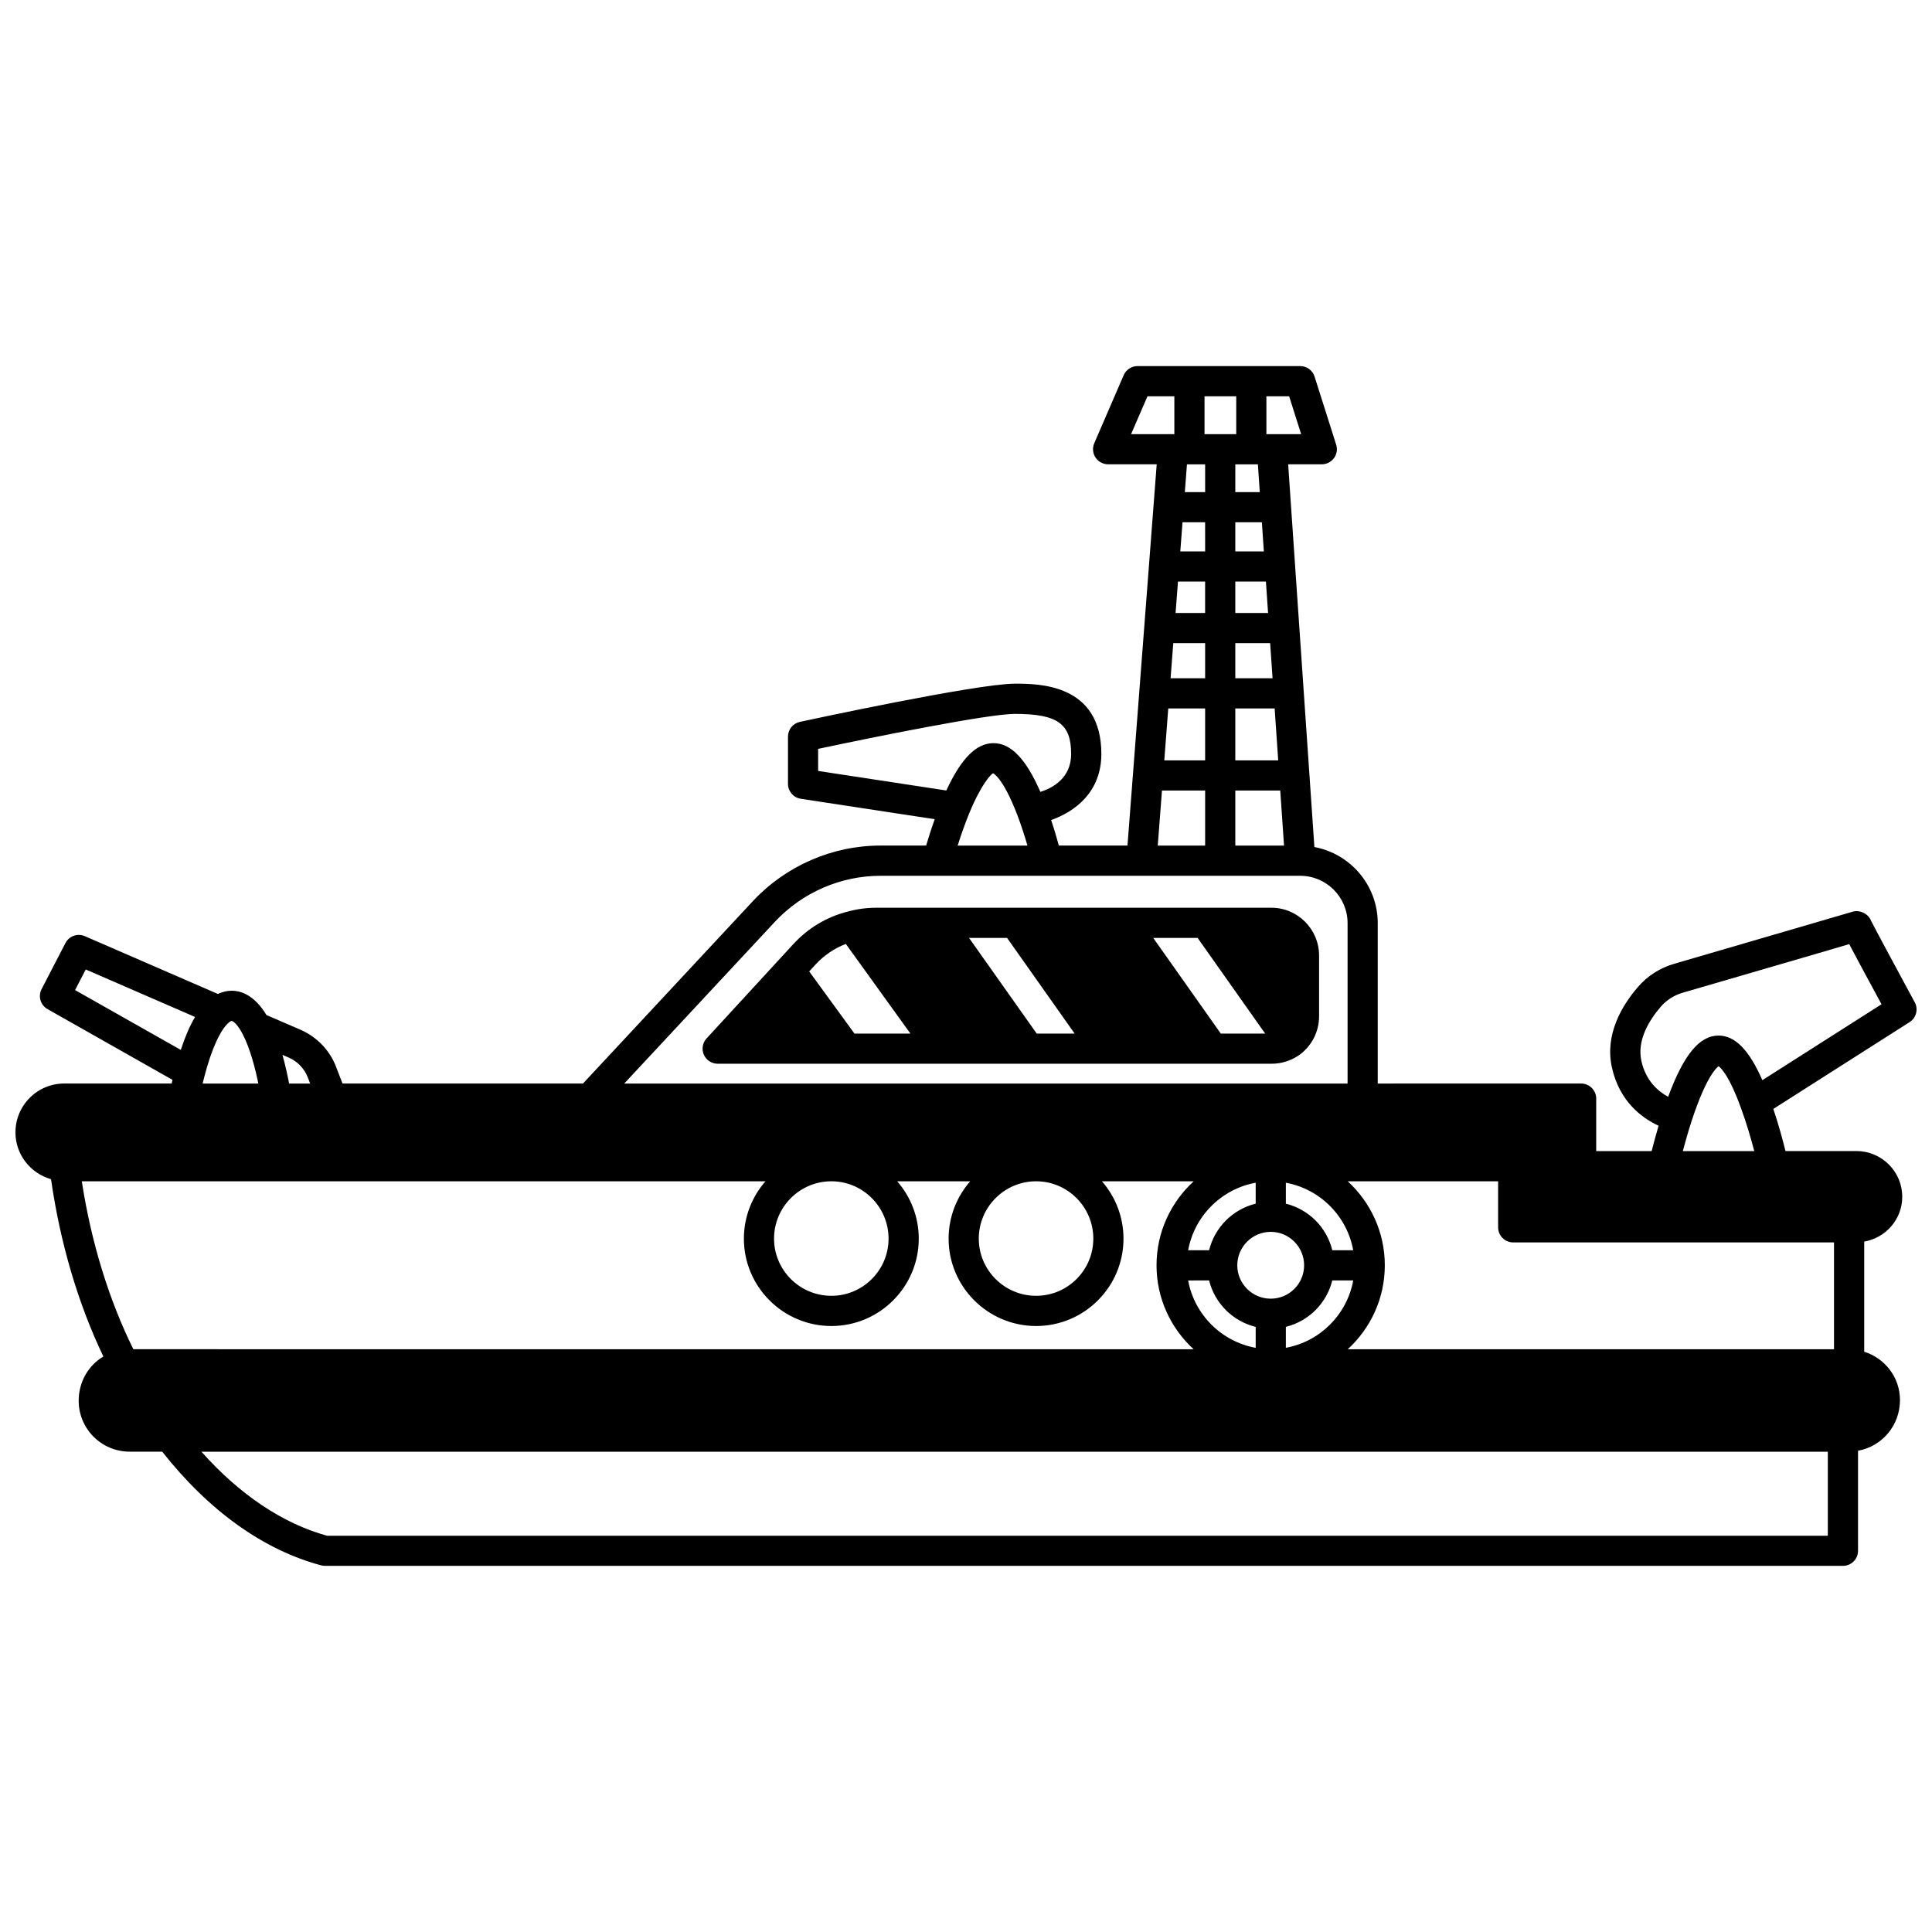 <?xml version="1.0" encoding="UTF-8"?>
<!-- Uploaded to: ICON Repo, www.svgrepo.com, Generator: ICON Repo Mixer Tools -->
<svg width="800px" height="800px" version="1.1" viewBox="144 144 512 512" xmlns="http://www.w3.org/2000/svg">
 <defs>
  <clipPath id="a">
   <path d="m148.09 241h503.81v318h-503.81z"/>
  </clipPath>
 </defs>
 <path d="m480.93 384.56h-104.68c-2.57 0-5.059 0.336-7.406 0.977-0.02 0.004-0.043 0.008-0.062 0.012-0.035 0.012-0.074 0.012-0.113 0.023-5.566 1.402-10.57 4.406-14.48 8.684l-22.938 24.938c-1.078 1.168-1.359 2.863-0.723 4.312 0.637 1.457 2.074 2.394 3.664 2.394h146.82c2.562 0 5.039-0.766 7.211-2.246 0.004-0.004 0.012-0.004 0.02-0.008 0 0 0-0.004 0.004-0.004 3.336-2.363 5.324-6.215 5.324-10.297v-16.113c-0.008-6.984-5.676-12.672-12.641-12.672zm-13.406 33.348-17.902-25.348h11.762l17.902 25.352zm-48.785 0-17.934-25.352h10.082l17.902 25.352zm-50.586-23.762 17.117 23.762h-14.828l-11.996-16.473 1.641-1.785c2.254-2.465 5.016-4.32 8.066-5.504z"/>
 <g clip-path="url(#a)">
  <path d="m651.42 409.61c-4.117-7.606-10.797-20.004-11.594-21.645-0.746-1.887-3.109-2.981-5.047-2.301-1.402 0.43-15.961 4.672-27.711 8.094l-19.336 5.637c-3.836 1.113-7.203 3.269-9.719 6.234-4.203 4.894-8.797 12.562-6.828 21.309 2.035 9.141 8.156 13.453 12.359 15.395-0.777 2.637-1.398 4.977-1.84 6.727h-14.691v-13.914c0-2.211-1.789-4-4-4l-53.898 0.004v-42.504c0-10.043-7.254-18.398-16.789-20.172l-6.953-101.43h8.914c1.273 0 2.473-0.609 3.227-1.637s0.973-2.356 0.582-3.57l-5.719-18.031c-0.527-1.664-2.07-2.789-3.812-2.789h-43.105c-1.59 0-3.039 0.949-3.672 2.41l-7.797 18.031c-0.535 1.234-0.41 2.66 0.328 3.781 0.746 1.125 1.996 1.805 3.344 1.805h12.875l-2.07 27.031c0 0.016-0.008 0.027-0.008 0.039 0 0.008 0.004 0.012 0.004 0.02l-4.242 55.344c0 0.004-0.004 0.008-0.004 0.012v0.008l-1.422 18.586h-18.188c-0.484-1.77-1.176-4.144-2.047-6.766 6.133-2.137 13.309-7.305 13.309-17.504 0-18.633-16.641-18.633-22.906-18.633-10.109 0-55.074 9.711-56.988 10.125-1.84 0.398-3.152 2.027-3.152 3.91v12.516c0 1.977 1.441 3.656 3.398 3.953l35.488 5.41c-0.965 2.707-1.742 5.184-2.277 6.988h-12.105c-12.738 0-25.055 5.359-33.793 14.707l-45.039 48.355h-63.73l-1.781-4.606c-1.641-4.219-4.984-7.699-9.215-9.582l-9.16-3.961c-3.16-5.242-6.707-6.445-9.219-6.445-1.273 0-2.488 0.316-3.644 0.863l-35.266-15.32c-1.922-0.836-4.176-0.043-5.141 1.828l-6.316 12.195c-0.992 1.91-0.293 4.258 1.582 5.316l33.102 18.738c-0.078 0.34-0.152 0.668-0.219 0.977l-28.438-0.004c-3.469 0-6.723 1.34-9.141 3.766-2.461 2.449-3.816 5.719-3.816 9.188 0 5.91 4.004 10.852 9.426 12.398 2.43 16.922 7.18 33.012 13.871 46.988-3.957 2.367-6.539 6.691-6.539 11.742 0 7.43 6.047 13.477 13.473 13.477h8.66c12.293 15.617 26.809 26.059 42.133 30.133 0.336 0.082 0.68 0.133 1.027 0.133h402.25c2.211 0 4-1.789 4-4v-26.508c6.305-1.125 11.117-6.637 11.117-13.438 0-6.027-4.008-11.082-9.477-12.801v-29.188c5.707-0.977 10.078-5.91 10.078-11.871 0-6.68-5.434-12.117-12.117-12.117h-18.824c-0.672-2.711-1.77-6.836-3.219-11.168l36.109-23.004c1.762-1.121 2.359-3.426 1.363-5.269zm-217.68 62.641c0 8.355-6.797 15.152-15.152 15.152-8.379 0-15.199-6.797-15.199-15.152 0-8.379 6.816-15.199 15.199-15.199 8.355 0.004 15.152 6.82 15.152 15.199zm-54.262 0c0 8.355-6.797 15.152-15.152 15.152-8.379 0-15.195-6.797-15.195-15.152 0-8.379 6.812-15.199 15.195-15.199 8.355 0.004 15.152 6.82 15.152 15.199zm101.29 15.914c-4.894 0-8.875-3.961-8.875-8.836 0-4.894 3.984-8.875 8.875-8.875 4.875 0 8.836 3.984 8.836 8.875 0 4.871-3.965 8.836-8.836 8.836zm-4-30.73v5.551c-6.082 1.492-10.852 6.262-12.344 12.344h-5.551c1.656-9.074 8.816-16.238 17.895-17.895zm-12.34 25.895c1.496 6.062 6.262 10.82 12.34 12.309v5.551c-9.078-1.652-16.238-8.797-17.895-17.855zm20.336 17.852v-5.555c6.062-1.492 10.812-6.242 12.305-12.305h5.551c-1.656 9.062-8.797 16.207-17.855 17.859zm12.309-25.852c-1.488-6.078-6.242-10.848-12.309-12.34v-5.555c9.055 1.66 16.203 8.82 17.852 17.895zm-150.22-18.273c-3.547 4.074-5.715 9.383-5.715 15.199 0 12.762 10.402 23.152 23.191 23.152 12.762 0 23.152-10.387 23.152-23.152 0-5.812-2.164-11.125-5.707-15.199h19.332c-3.547 4.074-5.715 9.383-5.715 15.199 0 12.762 10.406 23.152 23.195 23.152 12.762 0 23.152-10.387 23.152-23.152 0-5.812-2.164-11.125-5.707-15.199h24.305c-6.035 5.539-9.844 13.457-9.844 22.273 0 8.797 3.805 16.707 9.832 22.234l-280.98-0.004c-6.504-13.137-11.184-28.383-13.664-44.508zm154.32 44.504c6.019-5.531 9.816-13.434 9.816-22.234 0-8.812-3.805-16.734-9.828-22.273h39.855v12.199c0 2.211 1.789 4 4 4h85.012v28.309zm-21.121-195.12h-8.684v-8.316h8.113zm-16.68 0h-7.832l0.637-8.316h7.191v8.316zm0 7.996v9.316h-9.156l0.715-9.316zm7.996 0h9.234l0.641 9.316h-9.875zm7.566-24.309h-7.566v-7.719h7.039zm-15.562 0h-6.582l0.59-7.719h5.988zm-9.773 41.625h9.773v13.754h-10.824zm17.77 0h10.422l0.945 13.754h-11.367zm11.91 21.75 1 14.594h-12.91v-14.594zm-5.426-79.09h-6.484v-7.359h5.984zm-14.641-15.355v-10.035h8.402v10.035zm25.605 0h-9.211v-10.035h6.031zm-40.73-10.035h7.125v10.035h-11.469zm15.285 18.031v7.356h-5.379l0.562-7.356zm-11.441 86.449h11.441v14.594h-12.555zm-91.121-11.043c14.59-3.102 45.02-9.27 52.141-9.27 11.289 0 14.91 2.582 14.91 10.637 0 6.348-4.856 8.98-8.148 10.035-3.828-8.77-7.816-12.918-12.441-12.918-4.539 0-8.539 4.031-12.492 12.543l-33.969-5.18zm40.039 17.082c0.027-0.059 0.051-0.121 0.074-0.18 3.305-7.93 5.801-10.219 6.219-10.434 0.027 0.008 2.551 0.906 6.434 11 1.113 2.91 2.027 5.816 2.711 8.164h-18.5c0.777-2.461 1.82-5.519 3.062-8.551zm-51.469 28.715c7.231-7.734 17.414-12.164 27.945-12.164h111.24c6.922 0 12.555 5.633 12.555 12.555v42.504l-191.7 0.004zm-123.85 41.176 0.664 1.719h-5.582c-0.379-2.027-0.961-4.738-1.758-7.602l1.711 0.738c2.273 1.016 4.086 2.894 4.965 5.144zm-17.242-11.414c2.027 3.863 3.391 9.309 4.172 13.137h-14.766c0.148-0.621 0.309-1.266 0.492-1.957 1.84-7.098 4.238-12.398 6.477-14.23 0.18-0.152 0.516-0.41 0.73-0.41 0.355 0 1.535 0.844 2.894 3.461zm-41.57-17.098 28.973 12.586c-1.383 2.316-2.644 5.254-3.785 8.73l-28.012-15.855zm63.953 150.07c-11.816-3.266-23.188-10.934-33.293-22.27l431.01 0.004v22.27zm359.29-101.93c0.598-2.25 1.375-5.035 2.32-7.953 3.691-11.277 6.383-13.984 7.156-14.562 0.699 0.516 2.918 2.715 5.922 11.066 1.504 4.07 2.715 8.301 3.539 11.449zm21.078-18.801c-3.5-8.008-7.234-11.824-11.602-11.824-5.066 0-9.25 5.078-13.363 16.227-2.559-1.387-5.898-4.137-7.086-9.473-1.242-5.516 2.082-10.848 5.102-14.367 1.512-1.773 3.539-3.074 5.875-3.75l38.375-11.184c2.34-0.68 4.211-1.227 5.715-1.691 1.469 2.824 4.043 7.594 8.562 15.941z"/>
 </g>
</svg>